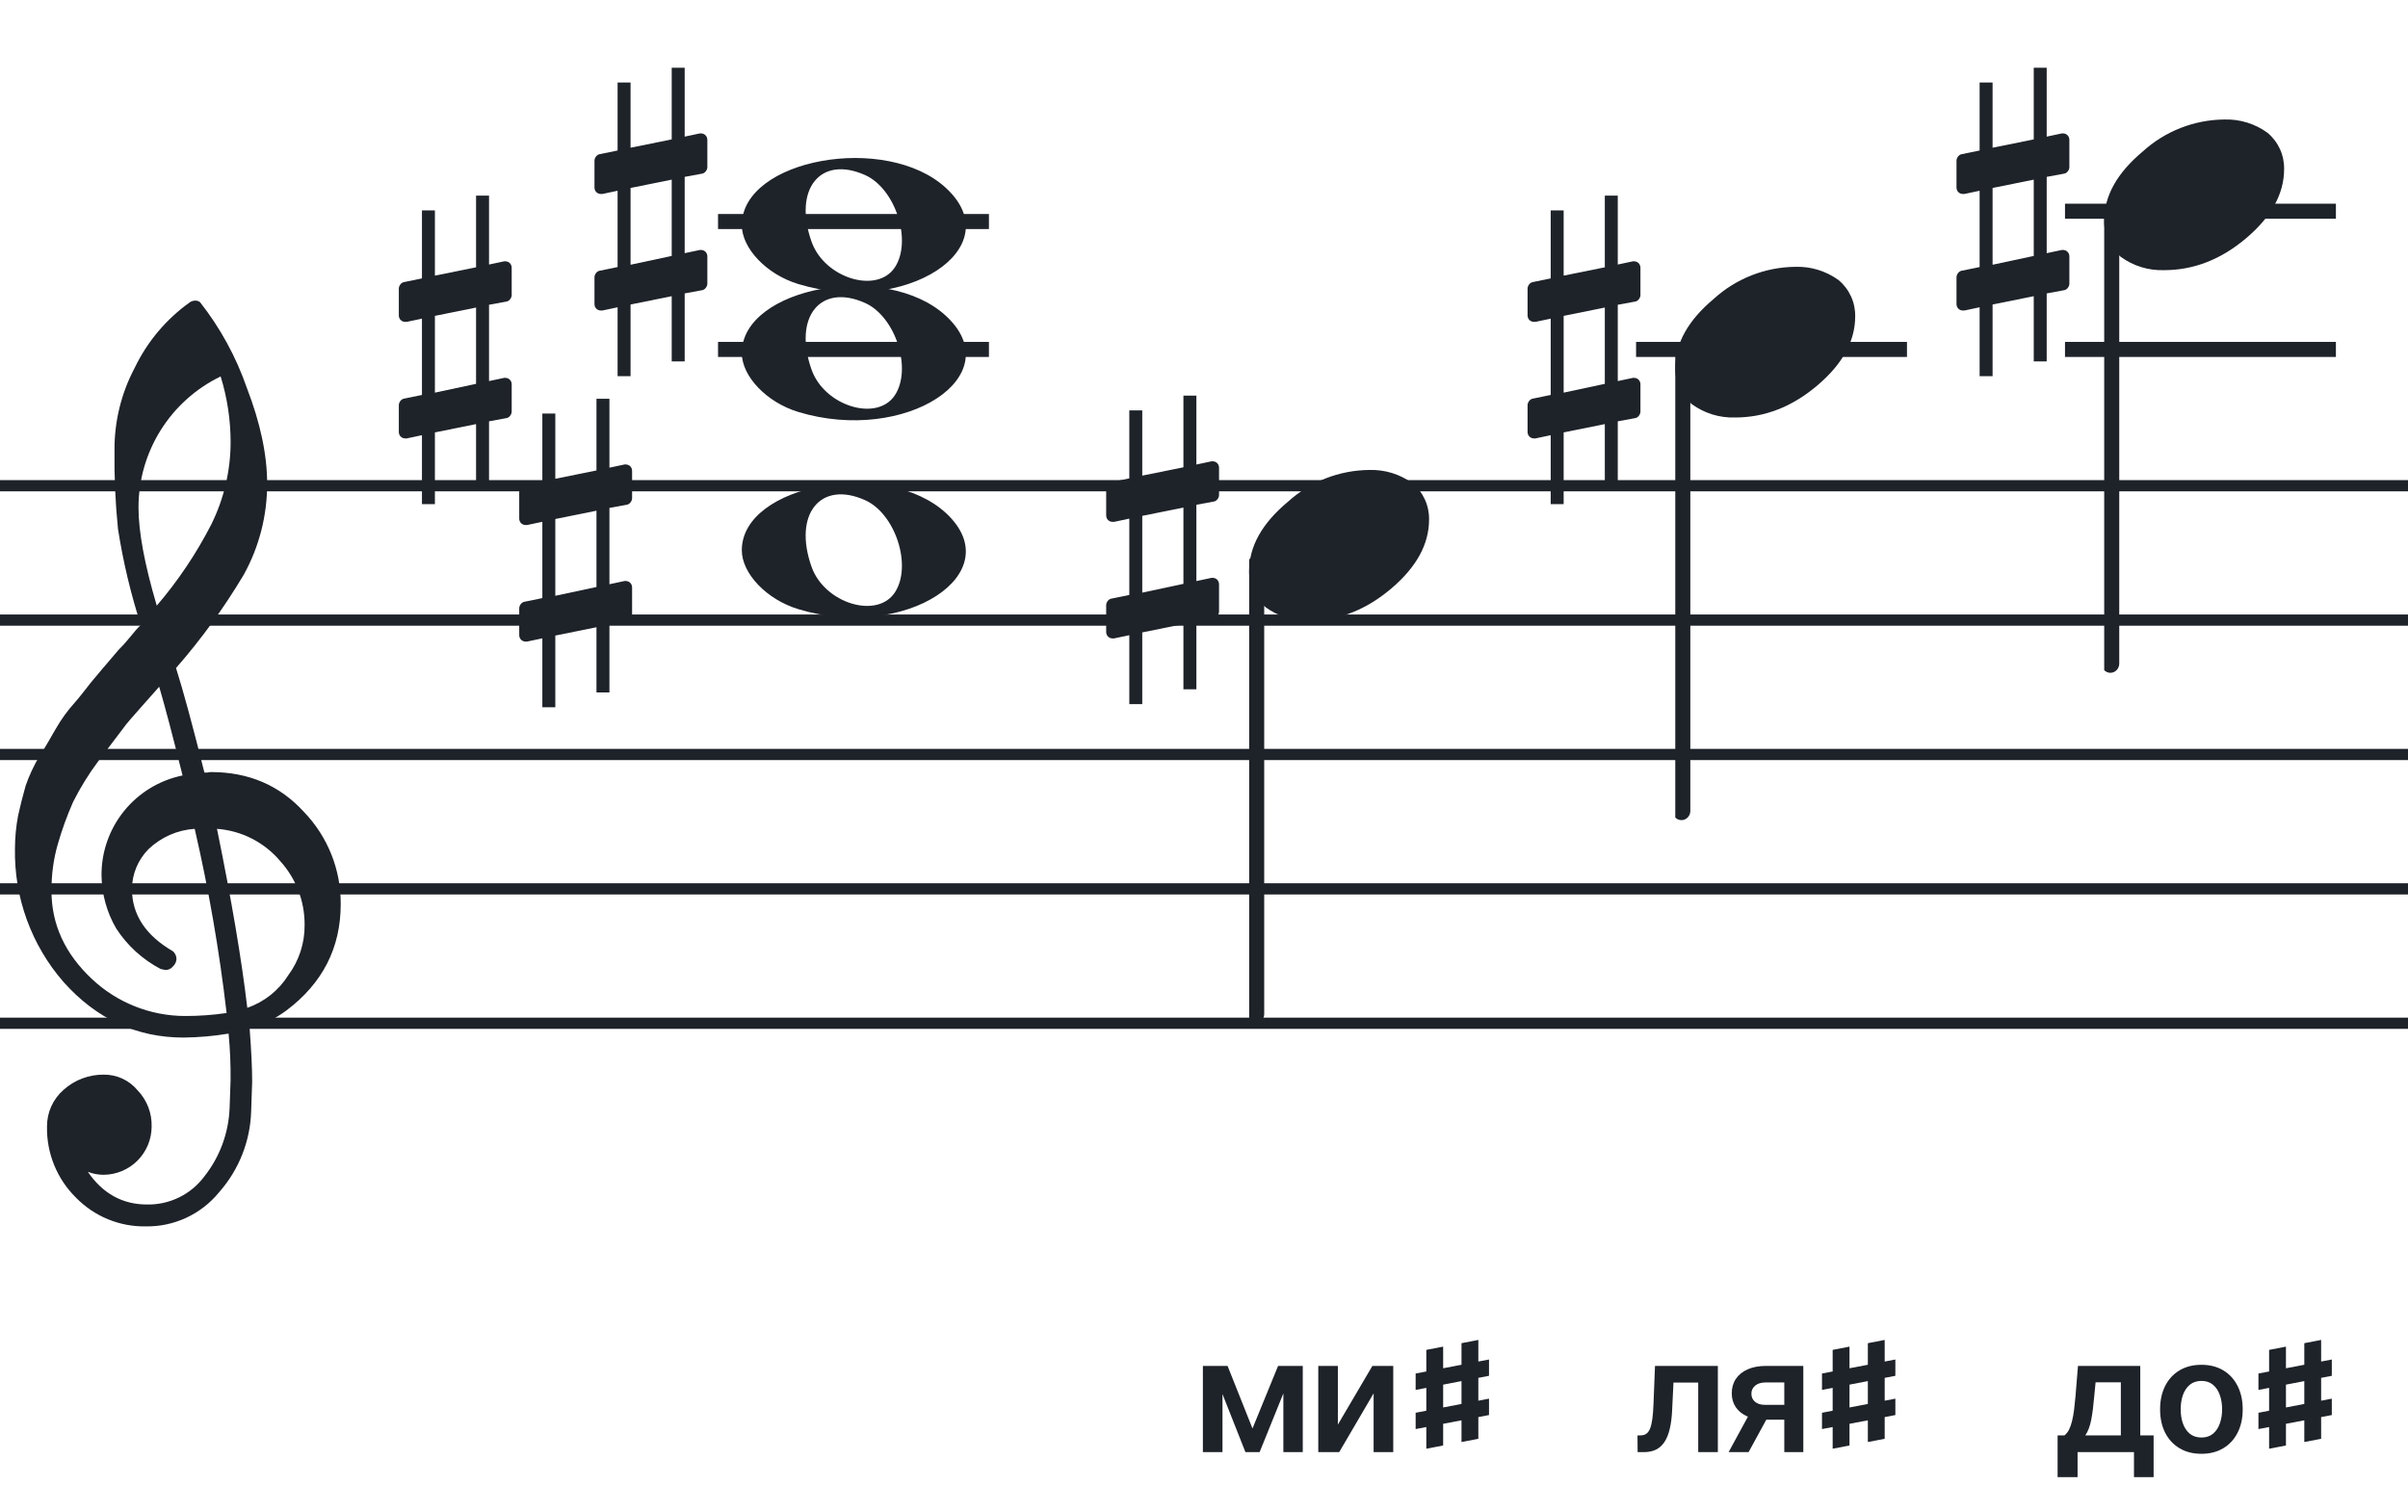 <svg width="320" height="201" viewBox="0 0 320 201" fill="none" xmlns="http://www.w3.org/2000/svg">
<path d="M192 135.255V136.744H128V135.255H192ZM192 118.883H128V117.395H192V118.883ZM192 101.022H128V99.534H192V101.022ZM192 83.162H128V81.674H192V83.162ZM192 65.302H128V63.813H192V65.302Z" fill="#1E2229"/>
<path d="M256 135.255V136.744H192V135.255H256ZM256 118.883H192V117.395H256V118.883ZM256 101.022H192V99.534H256V101.022ZM256 83.162H192V81.674H256V83.162ZM256 65.302H192V63.813H256V65.302Z" fill="#1E2229"/>
<path d="M320 135.255V136.744H256V135.255H320ZM320 118.883H256V117.395H320V118.883ZM320 101.022H256V99.534H320V101.022ZM320 83.162H256V81.674H320V83.162ZM320 65.302H256V63.813H320V65.302Z" fill="#1E2229"/>
<path d="M128 135.255V136.744H64V135.255H128ZM128 118.883H64V117.395H128V118.883ZM128 101.022H64V99.534H128V101.022ZM128 83.162H64V81.674H128V83.162ZM128 65.302H64V63.813H128V65.302Z" fill="#1E2229"/>
<path d="M64 135.255V136.744H0V135.255H64ZM64 118.883H0V117.395H64V118.883ZM64 101.022H0V99.534H64V101.022ZM64 83.162H0V81.674H64V83.162ZM64 65.302H0V63.813H64V65.302Z" fill="#1E2229"/>
<path d="M253.419 45.443H217.419V47.443H253.419V45.443Z" fill="#1E2229"/>
<path d="M310.419 45.443H274.419V47.443H310.419V45.443Z" fill="#1E2229"/>
<path d="M310.419 27.073H274.419V29.073H310.419V27.073Z" fill="#1E2229"/>
<path d="M131.42 45.443H95.42V47.443H131.42V45.443Z" fill="#1E2229"/>
<path d="M131.42 28.443H95.42V30.443H131.42V28.443Z" fill="#1E2229"/>
<path d="M83.322 67.076C83.691 67.015 83.999 66.585 83.999 66.216V62.589C83.999 62.097 83.63 61.729 83.138 61.729H83.015L80.987 62.159V53H79.265V62.528L73.795 63.634V54.967H72.073V64.003L69.676 64.495C69.307 64.556 69 64.987 69 65.355V65.478V69.043V68.921C69 69.412 69.369 69.781 69.861 69.781H70.045L72.073 69.351V79.493L69.676 79.985C69.307 80.046 69 80.477 69 80.846V84.411C69 84.903 69.369 85.271 69.861 85.271H70.045L72.073 84.841V94H73.795V84.472L79.265 83.366V92.033H80.987V82.997L83.322 82.567C83.691 82.505 83.999 82.075 83.999 81.706V78.079C83.999 77.588 83.63 77.219 83.138 77.219H83.015L80.987 77.649V67.507L83.322 67.076ZM73.795 79.186V68.982L79.265 67.876V78.018L73.795 79.186Z" fill="#1E2229"/>
<path d="M67.322 40.077C67.691 40.015 67.999 39.585 67.999 39.216V35.589C67.999 35.097 67.63 34.729 67.138 34.729H67.015L64.987 35.159V26H63.265V35.528L57.795 36.634V27.967H56.074V37.003L53.676 37.495C53.307 37.556 53 37.986 53 38.355V38.478V42.044V41.92C53 42.412 53.369 42.781 53.861 42.781H54.045L56.074 42.351V52.493L53.676 52.985C53.307 53.047 53 53.477 53 53.846V57.411C53 57.903 53.369 58.271 53.861 58.271H54.045L56.074 57.841V67H57.795V57.472L63.265 56.366V65.033H64.987V55.997L67.322 55.567C67.691 55.505 67.999 55.075 67.999 54.706V51.08C67.999 50.588 67.63 50.219 67.138 50.219H67.015L64.987 50.649V40.507L67.322 40.077ZM57.795 52.186V41.982L63.265 40.876V51.018L57.795 52.186Z" fill="#1E2229"/>
<g clip-path="url(#clip0_1412_42379)">
<path d="M27.165 102.683H27.568C27.72 102.641 27.876 102.618 28.034 102.614C33.053 102.614 37.175 104.383 40.399 107.922C43.563 111.21 45.315 115.606 45.278 120.169C45.278 125.962 42.88 130.668 38.084 134.284C36.607 135.384 34.943 136.206 33.174 136.712C33.397 139.608 33.509 141.959 33.509 143.763C33.509 144.123 33.465 145.425 33.378 147.668C33.264 151.674 31.741 155.512 29.077 158.506C27.904 159.934 26.424 161.079 24.747 161.857C23.071 162.635 21.241 163.026 19.393 163C17.661 163.031 15.941 162.707 14.34 162.047C12.738 161.387 11.289 160.406 10.082 159.164C8.839 157.936 7.858 156.469 7.199 154.852C6.54 153.234 6.215 151.5 6.246 149.753C6.236 148.822 6.43 147.9 6.812 147.051C7.195 146.202 7.758 145.447 8.462 144.837C9.922 143.528 11.82 142.813 13.782 142.832C14.641 142.82 15.492 143.001 16.272 143.362C17.052 143.723 17.741 144.255 18.288 144.918C18.905 145.559 19.387 146.317 19.707 147.148C20.027 147.978 20.178 148.864 20.15 149.753C20.141 151.444 19.465 153.063 18.269 154.259C17.073 155.455 15.454 156.131 13.763 156.141C13.047 156.142 12.337 156.008 11.671 155.744C13.653 158.64 16.277 160.089 19.542 160.089C21.015 160.117 22.474 159.794 23.797 159.146C25.121 158.499 26.271 157.545 27.152 156.364C29.207 153.768 30.384 150.585 30.511 147.277C30.598 145.125 30.641 143.894 30.641 143.583C30.662 141.511 30.575 139.439 30.38 137.376C28.4 137.706 26.397 137.882 24.39 137.903C18.158 137.903 12.842 135.441 8.443 130.517C4.163 125.602 1.863 119.273 1.987 112.757C1.994 111.299 2.133 109.845 2.403 108.412C2.668 107.199 3.001 105.877 3.403 104.445C3.874 103.086 4.482 101.778 5.215 100.541C5.582 100.007 5.985 99.337 6.457 98.523C6.929 97.71 7.214 97.183 7.388 96.91C8.127 95.607 9.01 94.391 10.02 93.284C10.374 92.875 10.74 92.428 11.125 91.931C11.51 91.435 11.826 91.037 12.099 90.69C12.373 90.342 12.577 90.131 12.72 89.951C12.863 89.771 13.862 88.585 15.749 86.382C16.212 85.927 16.65 85.446 17.059 84.942C17.481 84.42 17.829 84.017 18.096 83.7C18.363 83.384 18.567 83.197 18.716 83.079C17.372 78.909 16.357 74.64 15.681 70.311C15.326 66.824 15.171 63.319 15.216 59.814C15.195 55.995 16.123 52.23 17.916 48.858C19.585 45.39 22.105 42.4 25.241 40.168C25.44 40.036 25.672 39.963 25.911 39.956C26.155 39.936 26.398 40.011 26.587 40.168C29.277 43.588 31.377 47.434 32.801 51.546C34.601 56.214 35.501 60.453 35.501 64.265C35.515 68.5 34.447 72.669 32.398 76.376C29.776 80.777 26.762 84.932 23.391 88.79C24.326 91.724 25.584 96.355 27.165 102.683ZM32.863 133.949C35.124 133.166 37.05 131.632 38.319 129.604C39.746 127.674 40.504 125.331 40.48 122.931C40.499 119.805 39.348 116.784 37.252 114.464C36.207 113.222 34.924 112.201 33.478 111.462C32.033 110.723 30.454 110.281 28.835 110.162C30.767 119.61 32.11 127.539 32.863 133.949ZM6.842 118.431C6.842 122.863 8.636 126.761 12.223 130.126C15.572 133.273 19.993 135.028 24.589 135.036C26.438 135.039 28.284 134.907 30.113 134.638C29.158 126.407 27.742 118.236 25.874 110.162C23.582 110.312 21.416 111.261 19.753 112.844C18.343 114.254 17.547 116.164 17.537 118.158C17.537 121.568 19.352 124.326 22.981 126.432C23.125 126.558 23.241 126.713 23.322 126.886C23.403 127.059 23.447 127.247 23.453 127.438C23.447 127.629 23.401 127.818 23.32 127.992C23.239 128.166 23.124 128.321 22.981 128.45C22.861 128.601 22.708 128.722 22.534 128.804C22.359 128.886 22.168 128.926 21.975 128.921C21.766 128.889 21.559 128.845 21.355 128.791C18.955 127.535 16.919 125.682 15.445 123.409C14.193 121.263 13.519 118.829 13.49 116.345C13.47 113.227 14.533 110.199 16.497 107.777C18.461 105.356 21.205 103.691 24.26 103.067C23.018 98.043 21.984 94.112 21.156 91.273C20.442 92.086 19.573 93.061 18.561 94.203C17.549 95.345 16.96 96.028 16.786 96.252C15.172 98.362 13.931 100.001 13.062 101.168C11.783 102.879 10.659 104.701 9.703 106.612C8.904 108.426 8.228 110.293 7.68 112.198C7.101 114.22 6.821 116.316 6.848 118.418L6.842 118.431ZM29.313 50.037C26.04 51.622 23.28 54.097 21.351 57.18C19.422 60.262 18.401 63.825 18.406 67.462C18.406 70.685 19.215 75.031 20.833 80.497C23.667 77.187 26.103 73.556 28.09 69.678C29.775 66.267 30.65 62.513 30.647 58.709C30.638 55.764 30.191 52.838 29.319 50.025L29.313 50.037Z" fill="#1E2229"/>
</g>
<path d="M106.096 37.756C101.895 36.484 98.581 33.028 98.581 29.919C98.581 21.119 117.792 17.637 125.726 24.998C134.305 32.959 120.304 42.059 106.096 37.756H106.096ZM118.91 35.546C121.247 32.036 119.013 25.083 114.964 23.268C109.019 20.603 105.375 25.145 107.851 32.133C109.564 36.967 116.532 39.117 118.91 35.546Z" fill="#1E2229"/>
<path d="M106.095 80.965C101.894 79.693 98.58 76.237 98.58 73.128C98.58 64.328 117.791 60.846 125.725 68.207C134.304 76.168 120.303 85.268 106.095 80.965H106.095ZM118.909 78.755C121.246 75.245 119.012 68.292 114.963 66.477C109.018 63.812 105.374 68.354 107.85 75.342C109.563 80.175 116.531 82.326 118.909 78.755Z" fill="#1E2229"/>
<path d="M106.095 54.756C101.894 53.484 98.58 50.028 98.58 46.919C98.58 38.119 117.791 34.637 125.725 41.998C134.304 49.959 120.303 59.058 106.095 54.756H106.095ZM118.909 52.545C121.246 49.036 119.012 42.083 114.963 40.268C109.018 37.603 105.374 42.145 107.85 49.133C109.563 53.966 116.531 56.116 118.909 52.545Z" fill="#1E2229"/>
<g clip-path="url(#clip1_1412_42379)">
<path fill-rule="evenodd" clip-rule="evenodd" d="M280.855 27.496C281.085 27.587 281.284 27.752 281.422 27.968C281.561 28.184 281.632 28.441 281.628 28.702V88.15C281.635 88.378 281.581 88.603 281.473 88.8C281.366 88.998 281.208 89.159 281.019 89.266C280.837 89.371 280.633 89.424 280.426 89.42C280.219 89.415 280.017 89.354 279.84 89.242C279.662 89.129 279.515 88.969 279.412 88.778C279.31 88.586 279.257 88.37 279.257 88.15V28.668C279.26 28.465 279.309 28.267 279.398 28.089C279.488 27.911 279.616 27.758 279.773 27.644C279.929 27.529 280.109 27.456 280.297 27.43C280.485 27.404 280.677 27.427 280.855 27.496Z" fill="#1E2229"/>
<path d="M295.591 15.883C297.649 15.817 299.671 16.439 301.335 17.651C302.04 18.24 302.604 18.979 302.985 19.815C303.366 20.65 303.554 21.561 303.536 22.479C303.536 25.75 301.859 28.806 298.506 31.649C295.152 34.492 291.508 35.911 287.573 35.907C285.515 35.974 283.493 35.351 281.829 34.138C281.124 33.55 280.559 32.811 280.179 31.975C279.798 31.139 279.609 30.229 279.628 29.311C279.628 26.049 281.333 22.992 284.744 20.14C287.712 17.435 291.574 15.919 295.591 15.883Z" fill="#1E2229"/>
</g>
<path d="M273.435 196.326V190.778H274.345C274.588 190.589 274.792 190.333 274.956 190.01C275.12 189.681 275.255 189.296 275.359 188.854C275.468 188.406 275.558 187.907 275.628 187.355C275.697 186.798 275.759 186.199 275.814 185.558L276.142 181.545H284.42V190.778H286.195V196.326H283.585V193H276.09V196.326H273.435ZM277.119 190.778H281.84V183.723H278.484L278.305 185.558C278.205 186.771 278.074 187.81 277.909 188.675C277.745 189.54 277.482 190.241 277.119 190.778ZM292.545 193.224C291.426 193.224 290.457 192.978 289.637 192.485C288.816 191.993 288.18 191.305 287.727 190.42C287.28 189.535 287.056 188.501 287.056 187.317C287.056 186.134 287.28 185.098 287.727 184.208C288.18 183.318 288.816 182.627 289.637 182.135C290.457 181.642 291.426 181.396 292.545 181.396C293.664 181.396 294.633 181.642 295.453 182.135C296.274 182.627 296.908 183.318 297.355 184.208C297.807 185.098 298.034 186.134 298.034 187.317C298.034 188.501 297.807 189.535 297.355 190.42C296.908 191.305 296.274 191.993 295.453 192.485C294.633 192.978 293.664 193.224 292.545 193.224ZM292.56 191.061C293.166 191.061 293.674 190.895 294.081 190.561C294.489 190.223 294.792 189.771 294.991 189.204C295.195 188.637 295.297 188.006 295.297 187.31C295.297 186.609 295.195 185.975 294.991 185.408C294.792 184.837 294.489 184.382 294.081 184.044C293.674 183.706 293.166 183.537 292.56 183.537C291.938 183.537 291.421 183.706 291.009 184.044C290.601 184.382 290.295 184.837 290.091 185.408C289.893 185.975 289.793 186.609 289.793 187.31C289.793 188.006 289.893 188.637 290.091 189.204C290.295 189.771 290.601 190.223 291.009 190.561C291.421 190.895 291.938 191.061 292.56 191.061Z" fill="#1E2229"/>
<path d="M300.125 184.734V182.555L309.875 180.691V182.859L300.125 184.734ZM300.125 189.938V187.77L309.875 185.895V188.074L300.125 189.938ZM301.543 192.551V179.414L303.781 178.98V192.117L301.543 192.551ZM306.219 191.66V178.523L308.457 178.09V191.227L306.219 191.66Z" fill="#1E2229"/>
<g clip-path="url(#clip2_1412_42379)">
<path fill-rule="evenodd" clip-rule="evenodd" d="M223.855 47.077C224.085 47.168 224.284 47.333 224.422 47.549C224.561 47.765 224.632 48.022 224.628 48.283V107.731C224.635 107.959 224.581 108.184 224.473 108.381C224.366 108.579 224.208 108.74 224.019 108.847C223.837 108.952 223.633 109.005 223.426 109.001C223.219 108.997 223.017 108.935 222.84 108.823C222.662 108.71 222.515 108.55 222.412 108.359C222.31 108.167 222.257 107.951 222.257 107.731V48.249C222.26 48.047 222.309 47.848 222.398 47.67C222.488 47.492 222.616 47.339 222.773 47.225C222.929 47.11 223.109 47.037 223.297 47.011C223.485 46.986 223.677 47.008 223.855 47.077Z" fill="#1E2229"/>
<path d="M238.591 35.464C240.649 35.398 242.671 36.02 244.335 37.232C245.04 37.821 245.604 38.56 245.985 39.396C246.366 40.231 246.554 41.142 246.536 42.06C246.536 45.331 244.859 48.387 241.506 51.23C238.152 54.073 234.508 55.492 230.573 55.488C228.515 55.555 226.493 54.932 224.829 53.719C224.124 53.131 223.559 52.392 223.179 51.556C222.798 50.721 222.609 49.81 222.628 48.892C222.628 45.63 224.333 42.573 227.744 39.721C230.712 37.016 234.574 35.5 238.591 35.464Z" fill="#1E2229"/>
</g>
<g clip-path="url(#clip3_1412_42379)">
<path fill-rule="evenodd" clip-rule="evenodd" d="M167.227 74.076C167.458 74.167 167.656 74.332 167.794 74.548C167.933 74.764 168.005 75.021 168 75.282V134.73C168.007 134.958 167.953 135.183 167.845 135.38C167.738 135.578 167.58 135.739 167.391 135.846C167.209 135.951 167.005 136.004 166.798 136C166.592 135.996 166.389 135.934 166.212 135.822C166.034 135.709 165.887 135.549 165.785 135.358C165.682 135.166 165.629 134.95 165.629 134.73V75.248C165.632 75.046 165.681 74.847 165.77 74.669C165.86 74.491 165.988 74.338 166.145 74.224C166.301 74.109 166.481 74.036 166.669 74.01C166.857 73.985 167.049 74.007 167.227 74.076Z" fill="#1E2229"/>
<path d="M181.963 62.463C184.021 62.397 186.043 63.019 187.707 64.231C188.412 64.82 188.976 65.559 189.357 66.395C189.738 67.23 189.926 68.141 189.908 69.059C189.908 72.33 188.231 75.386 184.878 78.229C181.524 81.072 177.88 82.491 173.945 82.487C171.887 82.554 169.865 81.931 168.201 80.718C167.496 80.13 166.932 79.391 166.551 78.555C166.17 77.719 165.981 76.809 166 75.891C166 72.629 167.705 69.572 171.116 66.72C174.084 64.015 177.947 62.499 181.963 62.463Z" fill="#1E2229"/>
</g>
<path d="M161.322 66.657C161.691 66.596 161.999 66.166 161.999 65.797V62.17C161.999 61.678 161.63 61.31 161.138 61.31H161.015L158.987 61.74V52.581H157.265V62.109L151.795 63.215V54.548H150.073V63.584L147.676 64.076C147.307 64.137 147 64.568 147 64.936V65.059V68.624V68.502C147 68.993 147.369 69.362 147.861 69.362H148.045L150.073 68.932V79.074L147.676 79.566C147.307 79.627 147 80.058 147 80.427V83.992C147 84.484 147.369 84.852 147.861 84.852H148.045L150.073 84.422V93.581H151.795V84.053L157.265 82.947V91.614H158.987V82.578L161.322 82.148C161.691 82.086 161.999 81.656 161.999 81.287V77.66C161.999 77.169 161.63 76.8 161.138 76.8H161.015L158.987 77.23V67.088L161.322 66.657ZM151.795 78.767V68.563L157.265 67.457V77.599L151.795 78.767Z" fill="#1E2229"/>
<path d="M217.322 40.077C217.691 40.015 217.999 39.585 217.999 39.216V35.589C217.999 35.097 217.63 34.729 217.138 34.729H217.015L214.987 35.159V26H213.265V35.528L207.795 36.634V27.967H206.073V37.003L203.676 37.495C203.307 37.556 203 37.986 203 38.355V38.478V42.044V41.92C203 42.412 203.369 42.781 203.861 42.781H204.045L206.073 42.351V52.493L203.676 52.985C203.307 53.047 203 53.477 203 53.846V57.411C203 57.903 203.369 58.271 203.861 58.271H204.045L206.073 57.841V67H207.795V57.472L213.265 56.366V65.033H214.987V55.997L217.322 55.567C217.691 55.505 217.999 55.075 217.999 54.706V51.08C217.999 50.588 217.63 50.219 217.138 50.219H217.015L214.987 50.649V40.507L217.322 40.077ZM207.795 52.186V41.982L213.265 40.876V51.018L207.795 52.186Z" fill="#1E2229"/>
<path d="M166.444 189.86L169.845 181.545H172.023L167.392 193H165.505L160.978 181.545H163.133L166.444 189.86ZM162.455 181.545V193H159.852V181.545H162.455ZM170.546 193V181.545H173.126V193H170.546ZM177.789 189.346L182.376 181.545H185.15V193H182.54V185.192L177.968 193H175.187V181.545H177.789V189.346Z" fill="#1E2229"/>
<path d="M188.125 184.734V182.555L197.875 180.691V182.859L188.125 184.734ZM188.125 189.938V187.77L197.875 185.895V188.074L188.125 189.938ZM189.543 192.551V179.414L191.781 178.98V192.117L189.543 192.551ZM194.219 191.66V178.523L196.457 178.09V191.227L194.219 191.66Z" fill="#1E2229"/>
<path d="M217.623 193L217.608 190.778H218.003C218.301 190.778 218.552 190.711 218.756 190.576C218.96 190.442 219.129 190.218 219.263 189.905C219.398 189.587 219.502 189.159 219.576 188.623C219.651 188.086 219.703 187.417 219.733 186.616L219.934 181.545H228.287V193H225.677V183.76H222.388L222.209 187.452C222.164 188.406 222.057 189.234 221.888 189.935C221.724 190.631 221.491 191.205 221.187 191.658C220.889 192.11 220.514 192.448 220.061 192.672C219.609 192.891 219.074 193 218.458 193H217.623ZM237.115 193V183.738H234.669C234.047 183.738 233.57 183.882 233.237 184.17C232.904 184.459 232.74 184.817 232.745 185.244C232.74 185.672 232.896 186.025 233.215 186.303C233.533 186.582 233.988 186.721 234.579 186.721H237.965V188.69H234.579C233.664 188.69 232.874 188.545 232.208 188.257C231.542 187.969 231.03 187.561 230.672 187.034C230.314 186.507 230.135 185.891 230.135 185.185C230.135 184.449 230.316 183.81 230.679 183.268C231.047 182.721 231.569 182.299 232.245 182C232.926 181.697 233.734 181.545 234.669 181.545H239.643V193H237.115ZM229.717 193L232.916 187.124H235.579L232.372 193H229.717Z" fill="#1E2229"/>
<path d="M242.125 184.734V182.555L251.875 180.691V182.859L242.125 184.734ZM242.125 189.938V187.77L251.875 185.895V188.074L242.125 189.938ZM243.543 192.551V179.414L245.781 178.98V192.117L243.543 192.551ZM248.219 191.66V178.523L250.457 178.09V191.227L248.219 191.66Z" fill="#1E2229"/>
<path d="M93.322 23.076C93.691 23.015 93.999 22.585 93.999 22.216V18.589C93.999 18.098 93.63 17.729 93.138 17.729H93.015L90.987 18.159V9H89.265V18.528L83.795 19.634V10.967H82.073V20.003L79.676 20.495C79.307 20.556 79 20.986 79 21.355V21.478V25.044V24.921C79 25.412 79.369 25.781 79.861 25.781H80.045L82.073 25.351V35.493L79.676 35.985C79.307 36.047 79 36.477 79 36.846V40.411C79 40.903 79.369 41.271 79.861 41.271H80.045L82.073 40.841V50H83.795V40.472L89.265 39.366V48.033H90.987V38.997L93.322 38.567C93.691 38.505 93.999 38.075 93.999 37.706V34.08C93.999 33.588 93.63 33.219 93.138 33.219H93.015L90.987 33.649V23.507L93.322 23.076ZM83.795 35.186V24.982L89.265 23.876V34.018L83.795 35.186Z" fill="#1E2229"/>
<path d="M274.322 23.076C274.691 23.015 274.999 22.585 274.999 22.216V18.589C274.999 18.098 274.63 17.729 274.138 17.729H274.015L271.987 18.159V9H270.265V18.528L264.795 19.634V10.967H263.073V20.003L260.676 20.495C260.307 20.556 260 20.986 260 21.355V21.478V25.044V24.921C260 25.412 260.369 25.781 260.861 25.781H261.045L263.073 25.351V35.493L260.676 35.985C260.307 36.047 260 36.477 260 36.846V40.411C260 40.903 260.369 41.271 260.861 41.271H261.045L263.073 40.841V50H264.795V40.472L270.265 39.366V48.033H271.987V38.997L274.322 38.567C274.691 38.505 274.999 38.075 274.999 37.706V34.08C274.999 33.588 274.63 33.219 274.138 33.219H274.015L271.987 33.649V23.507L274.322 23.076ZM264.795 35.186V24.982L270.265 23.876V34.018L264.795 35.186Z" fill="#1E2229"/>
<defs>
<clipPath id="clip0_1412_42379">
<rect width="43.247" height="123" fill="white" transform="translate(2 40)"/>
</clipPath>
<clipPath id="clip1_1412_42379">
<rect width="24" height="75.46" fill="white" transform="translate(279.628 15.42)"/>
</clipPath>
<clipPath id="clip2_1412_42379">
<rect width="24" height="75.46" fill="white" transform="translate(222.628 35.001)"/>
</clipPath>
<clipPath id="clip3_1412_42379">
<rect width="24" height="125.46" fill="white" transform="translate(166 12)"/>
</clipPath>
</defs>
</svg>
